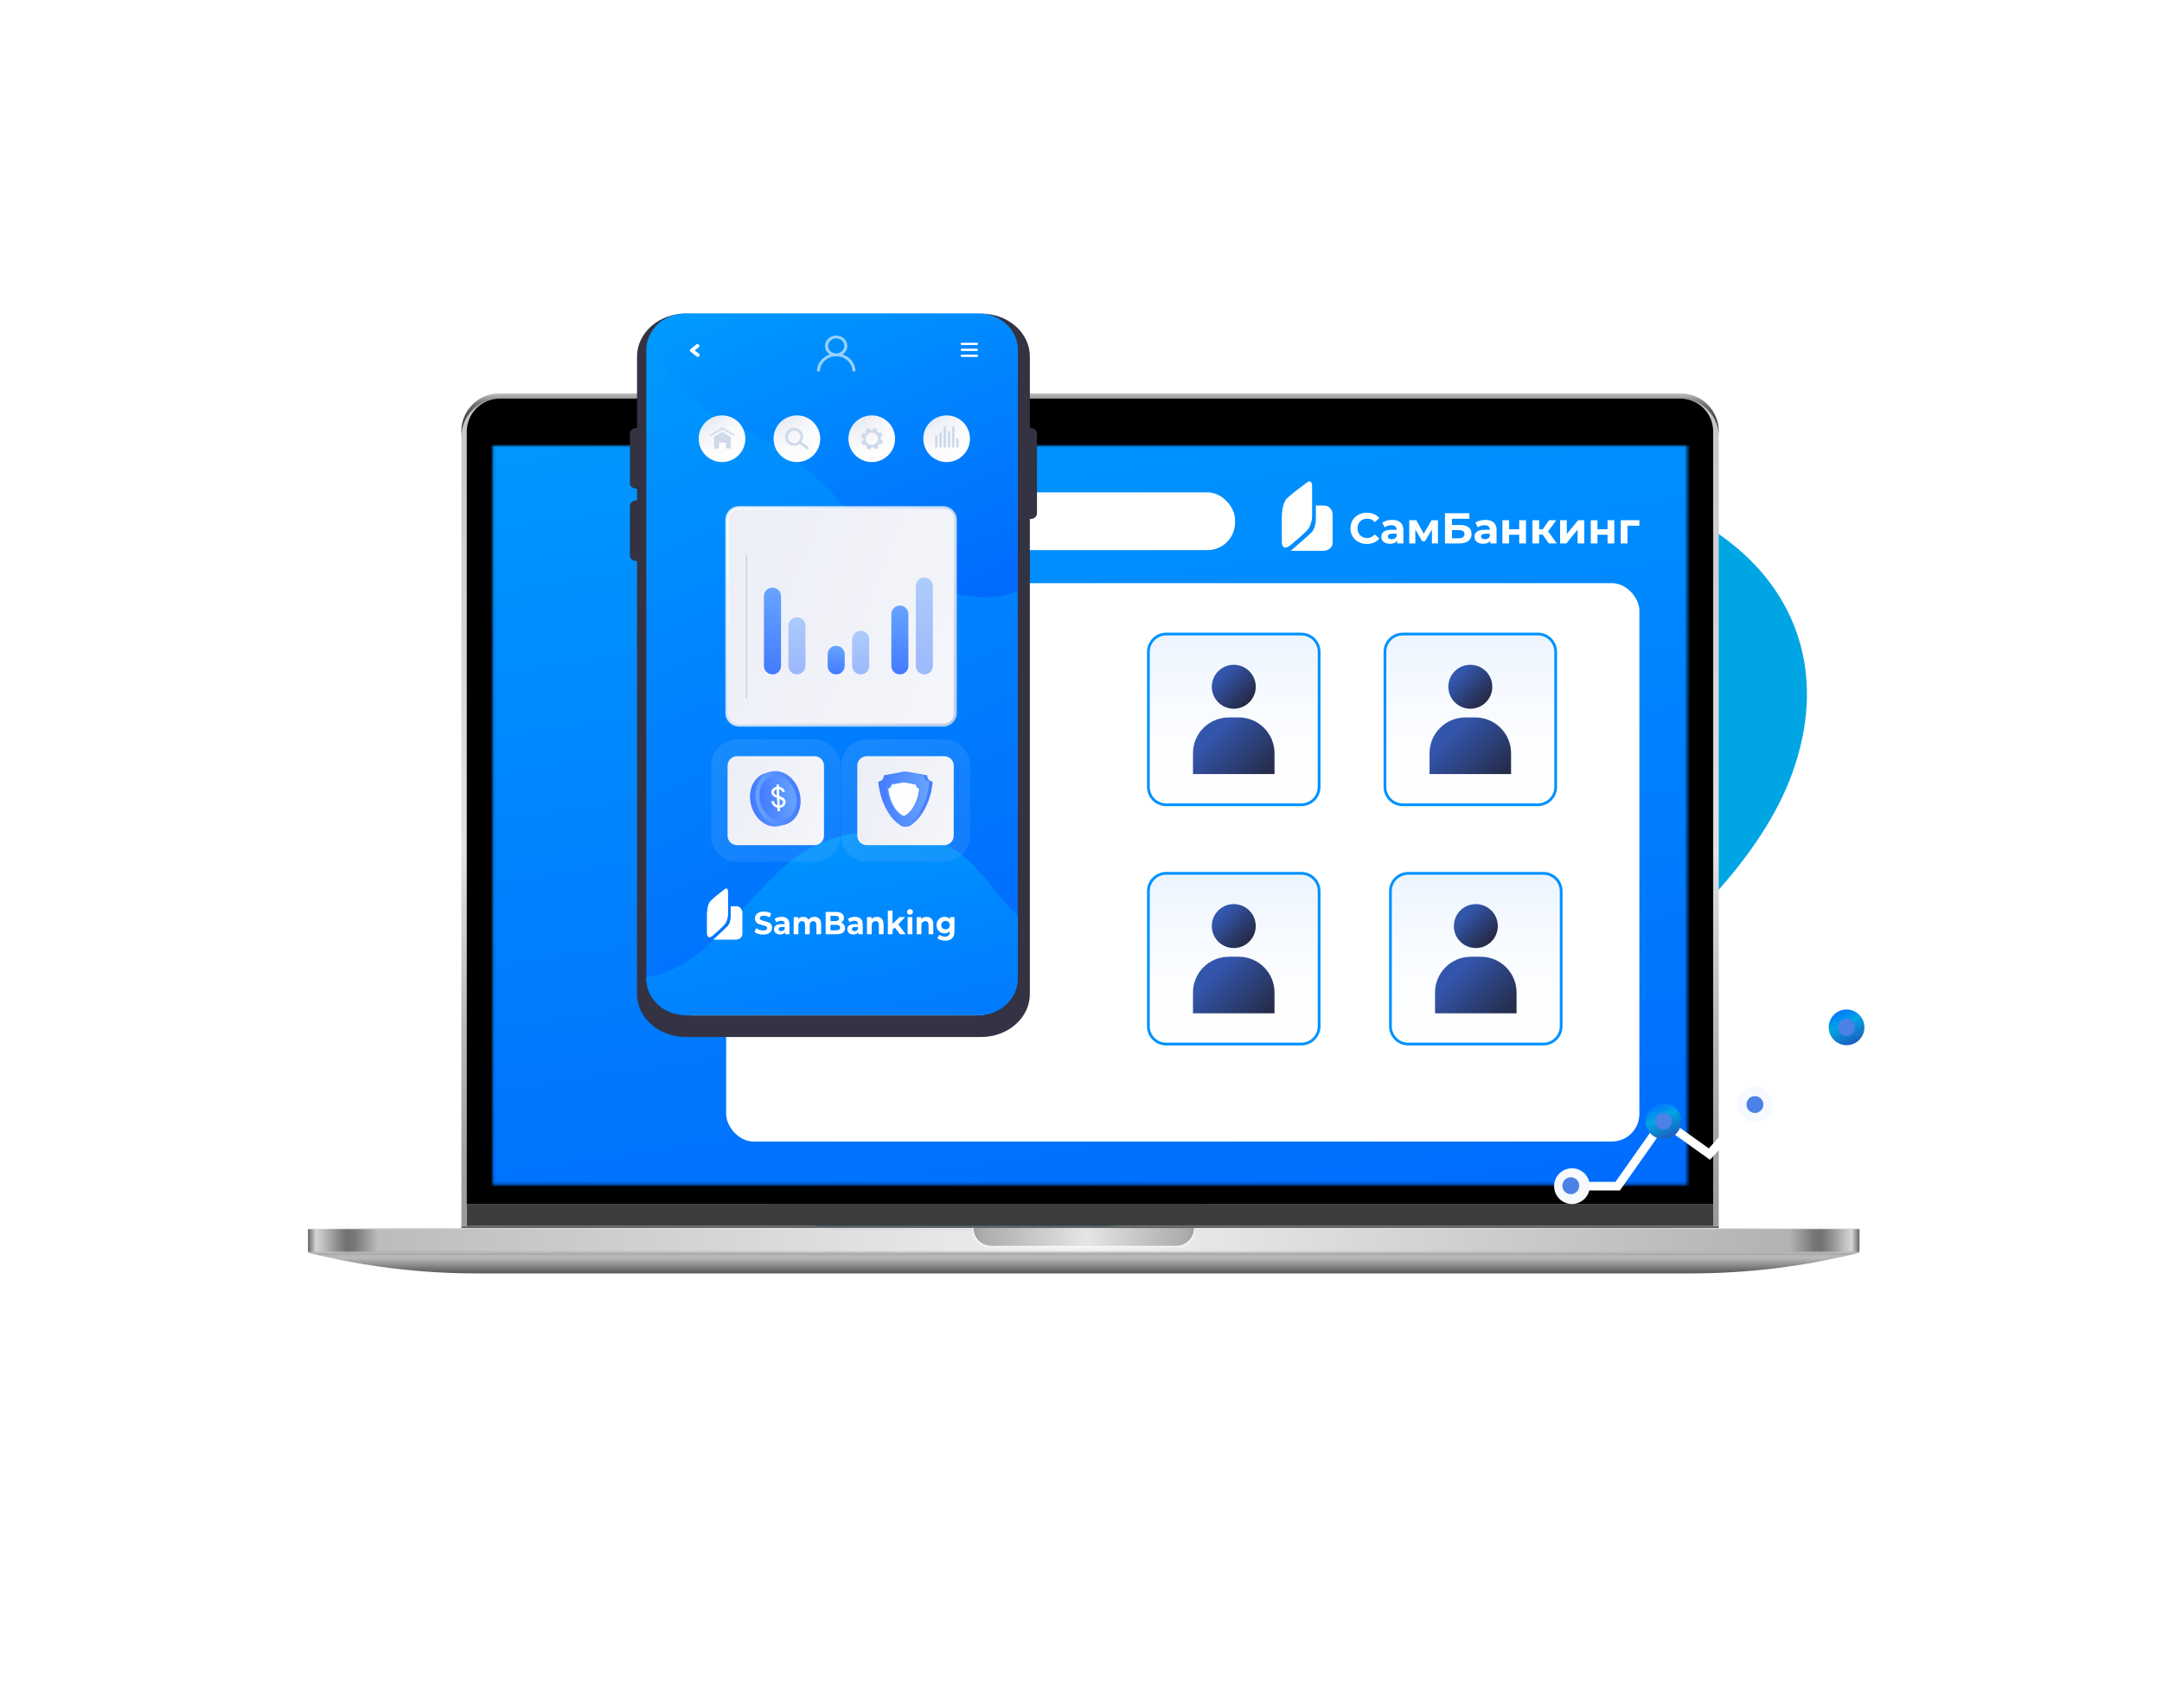 <?xml version="1.0" encoding="UTF-8"?> <svg xmlns="http://www.w3.org/2000/svg" width="786" height="621" viewBox="0 0 786 621" fill="none"><g filter="url(#filter0_f_1187_3498)"><path fill-rule="evenodd" clip-rule="evenodd" d="M240.116 389.453C216.247 357.422 148.555 334.266 191.085 288.853C233.616 243.438 318.418 252.606 387.203 232.394C453.83 212.816 525.02 165.76 577.188 175.4C638.601 186.748 670.326 229.477 651.524 281.238C633.103 331.953 562.126 382.772 488.854 418.586C427.615 448.518 362.9 454.448 309.859 448.236C266.854 443.199 258.187 413.702 240.116 389.453Z" fill="#00A5E3"></path></g><path d="M610.957 144.896H181.676C178.005 144.873 174.475 146.307 171.862 148.884C169.248 151.461 167.765 154.97 167.738 158.64V445.719H169.736V156.668C169.738 156.071 169.785 155.475 169.876 154.886C169.876 154.695 169.94 154.491 169.978 154.301C170.016 154.11 170.055 153.932 170.106 153.741C170.157 153.55 170.207 153.359 170.271 153.181C170.763 151.633 171.569 150.203 172.639 148.981C172.766 148.841 172.893 148.701 173.033 148.574L173.224 148.37C173.836 147.771 174.511 147.238 175.235 146.78L175.973 146.347C176.228 146.207 176.483 146.08 176.75 145.965L177.284 145.749C178.677 145.21 180.157 144.934 181.65 144.934H610.932C612.909 144.933 614.855 145.423 616.596 146.36C616.851 146.5 617.105 146.64 617.347 146.792C617.589 146.945 617.971 147.212 618.276 147.441L618.722 147.798C618.938 147.976 619.142 148.167 619.345 148.37L619.549 148.574L619.931 148.981C621.794 151.09 622.83 153.803 622.846 156.617V445.719H624.857V157.775C624.611 154.264 623.037 150.979 620.455 148.586C617.873 146.194 614.477 144.875 610.957 144.896Z" fill="url(#paint0_linear_1187_3498)"></path><path d="M167.713 156.668C167.756 153.01 169.247 149.519 171.859 146.957C174.471 144.396 177.992 142.973 181.65 143H610.932C614.599 142.977 618.126 144.41 620.737 146.984C623.348 149.559 624.83 153.065 624.857 156.731V157.838C624.611 154.328 623.037 151.042 620.455 148.65C617.873 146.258 614.477 144.939 610.957 144.96H181.676C178.005 144.936 174.475 146.371 171.862 148.948C169.248 151.525 167.765 155.034 167.738 158.704L167.713 156.668Z" fill="url(#paint1_linear_1187_3498)"></path><path d="M622.846 437.676H169.737V445.719H622.846V437.676Z" fill="#3D3D3D"></path><path d="M622.833 156.731V437.676H169.698V156.731C169.718 153.588 170.983 150.581 173.216 148.367C175.449 146.154 178.468 144.915 181.612 144.922H610.894C612.453 144.914 613.999 145.212 615.443 145.801C616.887 146.39 618.201 147.258 619.31 148.355C620.418 149.451 621.3 150.755 621.905 152.193C622.509 153.63 622.825 155.172 622.833 156.731Z" fill="black"></path><path d="M624.857 445.719V446.457H622.846H169.736H167.751V445.719H624.857Z" fill="#666666"></path><path d="M394 446.877H112V455.416H394V446.877Z" fill="url(#paint2_linear_1187_3498)"></path><path d="M676 446.457H112V446.877H676V446.457Z" fill="url(#paint3_linear_1187_3498)"></path><path d="M676 446.877H394V455.416H676V446.877Z" fill="url(#paint4_linear_1187_3498)"></path><path d="M394 446.877H112V454.907H394V446.877Z" fill="url(#paint5_linear_1187_3498)"></path><path d="M676 446.877H394V454.907H676V446.877Z" fill="url(#paint6_linear_1187_3498)"></path><path d="M434.133 446.457C434.135 447.315 433.967 448.164 433.639 448.957C433.312 449.75 432.831 450.47 432.224 451.077C431.617 451.683 430.897 452.164 430.104 452.492C429.311 452.819 428.461 452.987 427.603 452.985H360.397C358.665 452.985 357.004 452.297 355.779 451.073C354.555 449.849 353.867 448.188 353.867 446.457H434.133Z" fill="url(#paint7_linear_1187_3498)"></path><path d="M434.146 446.457C434.142 448.19 433.452 449.85 432.225 451.074C430.998 452.298 429.336 452.985 427.603 452.985H360.397C358.665 452.985 357.004 452.297 355.78 451.073C354.555 449.849 353.867 448.188 353.867 446.457H353.549V446.941C353.549 447.798 353.718 448.647 354.046 449.439C354.374 450.231 354.855 450.951 355.461 451.557C356.068 452.163 356.788 452.644 357.58 452.972C358.372 453.3 359.221 453.469 360.079 453.469H427.922C429.653 453.469 431.314 452.781 432.539 451.557C433.763 450.332 434.451 448.672 434.451 446.941V446.457H434.146Z" fill="url(#paint8_linear_1187_3498)"></path><path d="M112 455.416C132.031 460.422 152.602 462.948 173.25 462.937H614.75C635.398 462.948 655.969 460.422 676 455.416H112Z" fill="url(#paint9_linear_1187_3498)"></path><mask id="mask0_1187_3498" style="mask-type:alpha" maskUnits="userSpaceOnUse" x="179" y="162" width="435" height="269"><path d="M613.465 162.038H179.105V430.728H613.465V162.038Z" fill="url(#paint10_linear_1187_3498)"></path></mask><g mask="url(#mask0_1187_3498)"><path d="M597.466 137.877L199.431 142.622C169.922 142.974 146.086 150.452 146.192 159.324L149.487 435.698C149.592 444.57 173.6 451.477 203.109 451.125L601.145 446.379C630.654 446.027 654.49 438.55 654.384 429.678L651.089 153.304C650.983 144.432 626.976 137.525 597.466 137.877Z" fill="url(#paint11_linear_1187_3498)"></path></g><rect x="264" y="212" width="332" height="203" rx="10" fill="white"></rect><rect x="264" y="179" width="185" height="21" rx="10" fill="white"></rect><path d="M571.49 431.22H588.12L604.74 407.62L621.44 419.57L638.07 401.39L654.7 407.9L671.32 373.49" stroke="white" stroke-width="3.12" stroke-miterlimit="10"></path><path d="M571.49 437.71C575.074 437.71 577.98 434.804 577.98 431.22C577.98 427.636 575.074 424.73 571.49 424.73C567.906 424.73 565 427.636 565 431.22C565 434.804 567.906 437.71 571.49 437.71Z" fill="#F6FAFF"></path><path d="M604.74 414.11C608.324 414.11 611.23 411.204 611.23 407.62C611.23 404.036 608.324 401.13 604.74 401.13C601.156 401.13 598.25 404.036 598.25 407.62C598.25 411.204 601.156 414.11 604.74 414.11Z" fill="url(#paint12_linear_1187_3498)"></path><path d="M604.74 410.69C604.133 410.69 603.539 410.51 603.034 410.172C602.53 409.835 602.136 409.356 601.904 408.795C601.671 408.234 601.611 407.616 601.729 407.021C601.847 406.425 602.14 405.878 602.569 405.449C602.999 405.02 603.546 404.727 604.141 404.609C604.737 404.49 605.354 404.551 605.915 404.783C606.476 405.016 606.955 405.409 607.293 405.914C607.63 406.419 607.81 407.013 607.81 407.62C607.807 408.433 607.483 409.213 606.908 409.788C606.333 410.363 605.553 410.687 604.74 410.69Z" fill="#4C81E5"></path><path d="M638.01 408.05C641.594 408.05 644.5 405.144 644.5 401.56C644.5 397.975 641.594 395.07 638.01 395.07C634.426 395.07 631.52 397.975 631.52 401.56C631.52 405.144 634.426 408.05 638.01 408.05Z" fill="#F6FAFF"></path><path d="M638.01 404.62C637.403 404.62 636.809 404.44 636.304 404.103C635.8 403.765 635.406 403.286 635.174 402.725C634.941 402.164 634.881 401.547 634.999 400.951C635.117 400.356 635.41 399.809 635.839 399.379C636.269 398.95 636.816 398.657 637.411 398.539C638.007 398.421 638.624 398.481 639.185 398.714C639.746 398.946 640.225 399.34 640.563 399.844C640.9 400.349 641.08 400.943 641.08 401.55C641.081 401.954 641.003 402.353 640.849 402.726C640.695 403.099 640.469 403.438 640.184 403.724C639.899 404.009 639.56 404.235 639.186 404.389C638.813 404.543 638.414 404.621 638.01 404.62Z" fill="#4C81E5"></path><path d="M671.32 379.98C674.904 379.98 677.81 377.074 677.81 373.49C677.81 369.906 674.904 367 671.32 367C667.736 367 664.83 369.906 664.83 373.49C664.83 377.074 667.736 379.98 671.32 379.98Z" fill="url(#paint13_linear_1187_3498)"></path><path d="M671.32 376.56C670.713 376.56 670.119 376.38 669.615 376.043C669.11 375.705 668.716 375.226 668.484 374.665C668.251 374.104 668.191 373.487 668.309 372.891C668.428 372.295 668.72 371.748 669.149 371.319C669.579 370.89 670.126 370.597 670.721 370.479C671.317 370.36 671.934 370.421 672.495 370.654C673.056 370.886 673.535 371.279 673.873 371.784C674.21 372.289 674.39 372.883 674.39 373.49C674.388 374.303 674.063 375.083 673.488 375.658C672.913 376.233 672.134 376.557 671.32 376.56Z" fill="#4C81E5"></path><path d="M571.07 434.14C570.463 434.14 569.869 433.96 569.364 433.623C568.859 433.285 568.466 432.806 568.234 432.245C568.001 431.684 567.941 431.067 568.059 430.471C568.177 429.876 568.47 429.329 568.899 428.899C569.328 428.47 569.876 428.177 570.471 428.059C571.067 427.941 571.684 428.001 572.245 428.234C572.806 428.466 573.285 428.86 573.623 429.364C573.96 429.869 574.14 430.463 574.14 431.07C574.14 431.884 573.817 432.665 573.241 433.241C572.665 433.817 571.884 434.14 571.07 434.14Z" fill="#4C81E5"></path><path d="M596 191.131H591.666V197.569H589.233V189.121H596V191.131Z" fill="white"></path><path d="M578.33 189.121H580.764V192.418H584.438V189.121H586.888V197.569H584.438V194.413H580.764V197.569H578.33V189.121Z" fill="white"></path><path d="M567.183 189.121H569.617V194.146L573.73 189.121H575.976V197.569H573.542V192.544L569.444 197.569H567.183V189.121Z" fill="white"></path><path d="M560.83 194.365H559.558V197.569H557.109V189.121H559.558V192.403H560.877L563.169 189.121H565.776L562.824 193.172L565.98 197.569H563.091L560.83 194.365Z" fill="white"></path><path d="M546.206 189.121H548.64V192.418H552.314V189.121H554.764V197.569H552.314V194.413H548.64V197.569H546.206V189.121Z" fill="white"></path><path d="M540.012 188.996C541.32 188.996 542.325 189.31 543.026 189.938C543.728 190.556 544.078 191.493 544.078 192.749V197.569H541.786V196.517C541.325 197.302 540.467 197.695 539.211 197.695C538.562 197.695 537.996 197.585 537.515 197.365C537.044 197.145 536.683 196.842 536.432 196.454C536.18 196.067 536.055 195.627 536.055 195.135C536.055 194.35 536.348 193.733 536.934 193.283C537.531 192.833 538.447 192.607 539.682 192.607H541.629C541.629 192.074 541.467 191.665 541.142 191.383C540.818 191.09 540.331 190.943 539.682 190.943C539.232 190.943 538.787 191.016 538.347 191.163C537.918 191.299 537.552 191.487 537.248 191.728L536.369 190.017C536.829 189.692 537.379 189.441 538.017 189.263C538.666 189.085 539.331 188.996 540.012 188.996ZM539.823 196.046C540.242 196.046 540.613 195.952 540.938 195.764C541.262 195.565 541.493 195.277 541.629 194.9V194.036H539.949C538.944 194.036 538.441 194.366 538.441 195.026C538.441 195.34 538.562 195.591 538.802 195.779C539.054 195.957 539.394 196.046 539.823 196.046Z" fill="white"></path><path d="M525.326 186.578H534.198V188.603H527.854V190.864H530.9C532.23 190.864 533.24 191.142 533.931 191.696C534.632 192.251 534.983 193.052 534.983 194.099C534.983 195.198 534.595 196.051 533.821 196.658C533.046 197.265 531.952 197.569 530.539 197.569H525.326V186.578ZM530.398 195.685C531.047 195.685 531.544 195.559 531.889 195.308C532.235 195.046 532.408 194.669 532.408 194.177C532.408 193.214 531.738 192.733 530.398 192.733H527.854V195.685H530.398Z" fill="white"></path><path d="M520.578 197.569V192.513L518.05 196.752H517.013L514.548 192.497V197.569H512.334V189.121H514.893L517.594 194.004L520.468 189.121H522.76L522.791 197.569H520.578Z" fill="white"></path><path d="M506.139 188.996C507.448 188.996 508.453 189.31 509.154 189.938C509.856 190.556 510.206 191.493 510.206 192.749V197.569H507.914V196.517C507.453 197.302 506.595 197.695 505.339 197.695C504.69 197.695 504.124 197.585 503.643 197.365C503.172 197.145 502.811 196.842 502.559 196.454C502.308 196.067 502.183 195.627 502.183 195.135C502.183 194.35 502.476 193.733 503.062 193.283C503.659 192.833 504.575 192.607 505.81 192.607H507.757C507.757 192.074 507.594 191.665 507.27 191.383C506.945 191.09 506.459 190.943 505.81 190.943C505.36 190.943 504.915 191.016 504.475 191.163C504.046 191.299 503.68 191.487 503.376 191.728L502.497 190.017C502.957 189.692 503.507 189.441 504.145 189.263C504.794 189.085 505.459 188.996 506.139 188.996ZM505.951 196.046C506.37 196.046 506.741 195.952 507.066 195.764C507.39 195.565 507.621 195.277 507.757 194.9V194.036H506.077C505.072 194.036 504.569 194.366 504.569 195.026C504.569 195.34 504.69 195.591 504.93 195.779C505.182 195.957 505.522 196.046 505.951 196.046Z" fill="white"></path><path d="M496.912 197.757C495.792 197.757 494.776 197.516 493.866 197.035C492.966 196.543 492.254 195.868 491.73 195.009C491.217 194.141 490.961 193.162 490.961 192.073C490.961 190.985 491.217 190.011 491.73 189.153C492.254 188.284 492.966 187.609 493.866 187.127C494.776 186.635 495.797 186.389 496.928 186.389C497.88 186.389 498.739 186.557 499.503 186.892C500.277 187.227 500.926 187.708 501.45 188.336L499.817 189.844C499.073 188.985 498.152 188.556 497.053 188.556C496.373 188.556 495.766 188.708 495.232 189.011C494.698 189.304 494.279 189.718 493.976 190.252C493.683 190.786 493.536 191.393 493.536 192.073C493.536 192.754 493.683 193.361 493.976 193.895C494.279 194.428 494.698 194.847 495.232 195.151C495.766 195.444 496.373 195.59 497.053 195.59C498.152 195.59 499.073 195.156 499.817 194.287L501.45 195.794C500.926 196.433 500.277 196.92 499.503 197.255C498.728 197.59 497.864 197.757 496.912 197.757Z" fill="white"></path><path d="M467.784 181.263C466.357 182.691 466.035 186.266 466 187.875V196.796C466 199.903 467.924 199.175 468.939 198.37C470.338 197.216 473.514 194.529 475.026 193.018C476.537 191.507 476.985 188.96 477.02 187.875V176.96C477.02 174.358 475.69 174.896 475.026 175.491C473.207 176.821 469.211 179.836 467.784 181.263Z" fill="white"></path><path d="M480.903 200.259H469.253C471.282 198.51 475.634 194.718 476.81 193.543C477.985 192.367 478.349 190.044 478.384 189.03V183.782H481.427C483.359 183.782 484.471 185.566 484.471 187.036V197.321C484.471 199.672 482.092 200.259 480.903 200.259Z" fill="white"></path><path d="M509.98 230.5H559.09C562.669 230.5 565.57 233.401 565.57 236.98V286.09C565.57 289.669 562.669 292.57 559.09 292.57H509.98C506.401 292.57 503.5 289.669 503.5 286.09V236.98C503.5 233.401 506.401 230.5 509.98 230.5Z" fill="url(#paint14_linear_1187_3498)" stroke="#0091FE"></path><path d="M542.316 251.512C543.333 247.218 540.677 242.912 536.383 241.895C532.089 240.877 527.784 243.533 526.766 247.827C525.749 252.121 528.405 256.427 532.699 257.444C536.993 258.462 541.298 255.806 542.316 251.512Z" fill="url(#paint15_linear_1187_3498)"></path><path d="M532.72 260.82H536.35C539.798 260.82 543.104 262.189 545.542 264.627C547.98 267.065 549.35 270.372 549.35 273.82V281.4H519.71V273.83C519.71 270.382 521.08 267.075 523.518 264.637C525.956 262.199 529.262 260.83 532.71 260.83L532.72 260.82Z" fill="url(#paint16_linear_1187_3498)"></path><path d="M511.98 317.5H561.09C564.669 317.5 567.57 320.401 567.57 323.98V373.09C567.57 376.669 564.669 379.57 561.09 379.57H511.98C508.401 379.57 505.5 376.669 505.5 373.09V323.98C505.5 320.401 508.401 317.5 511.98 317.5Z" fill="url(#paint17_linear_1187_3498)" stroke="#0091FE"></path><path d="M544.316 338.512C545.333 334.218 542.677 329.912 538.383 328.895C534.089 327.877 529.784 330.533 528.766 334.827C527.749 339.121 530.405 343.427 534.699 344.444C538.993 345.462 543.298 342.806 544.316 338.512Z" fill="url(#paint18_linear_1187_3498)"></path><path d="M534.72 347.82H538.35C541.798 347.82 545.104 349.189 547.542 351.627C549.98 354.065 551.35 357.372 551.35 360.82V368.4H521.71V360.83C521.71 357.382 523.08 354.075 525.518 351.637C527.956 349.199 531.262 347.83 534.71 347.83L534.72 347.82Z" fill="url(#paint19_linear_1187_3498)"></path><path d="M423.98 317.5H473.09C476.669 317.5 479.57 320.401 479.57 323.98V373.09C479.57 376.669 476.669 379.57 473.09 379.57H423.98C420.401 379.57 417.5 376.669 417.5 373.09V323.98C417.5 320.401 420.401 317.5 423.98 317.5Z" fill="url(#paint20_linear_1187_3498)" stroke="#0091FE"></path><path d="M456.316 338.512C457.333 334.218 454.677 329.912 450.383 328.895C446.089 327.877 441.784 330.533 440.766 334.827C439.749 339.121 442.405 343.427 446.699 344.444C450.993 345.462 455.298 342.806 456.316 338.512Z" fill="url(#paint21_linear_1187_3498)"></path><path d="M446.72 347.82H450.35C453.798 347.82 457.104 349.189 459.542 351.627C461.98 354.065 463.35 357.372 463.35 360.82V368.4H433.71V360.83C433.71 357.382 435.08 354.075 437.518 351.637C439.956 349.199 443.262 347.83 446.71 347.83L446.72 347.82Z" fill="url(#paint22_linear_1187_3498)"></path><path d="M423.98 230.5H473.09C476.669 230.5 479.57 233.401 479.57 236.98V286.09C479.57 289.669 476.669 292.57 473.09 292.57H423.98C420.401 292.57 417.5 289.669 417.5 286.09V236.98C417.5 233.401 420.401 230.5 423.98 230.5Z" fill="url(#paint23_linear_1187_3498)" stroke="#0091FE"></path><path d="M456.316 251.512C457.333 247.218 454.677 242.912 450.383 241.895C446.089 240.877 441.784 243.533 440.766 247.827C439.749 252.121 442.405 256.427 446.699 257.444C450.993 258.462 455.298 255.806 456.316 251.512Z" fill="url(#paint24_linear_1187_3498)"></path><path d="M446.72 260.82H450.35C453.798 260.82 457.104 262.189 459.542 264.627C461.98 267.065 463.35 270.372 463.35 273.82V281.4H433.71V273.83C433.71 270.382 435.08 267.075 437.518 264.637C439.956 262.199 443.262 260.83 446.71 260.83L446.72 260.82Z" fill="url(#paint25_linear_1187_3498)"></path><g filter="url(#filter1_d_1187_3498)"><path d="M374.687 151.588H374.409V125.601C374.409 123.552 373.95 121.523 373.06 119.631C372.17 117.738 370.865 116.018 369.219 114.569C367.574 113.12 365.621 111.971 363.472 111.187C361.322 110.403 359.018 110 356.692 110H249.308C244.61 110 240.104 111.644 236.782 114.57C233.46 117.496 231.594 121.464 231.594 125.601V151.588H231.316C231.012 151.587 230.711 151.639 230.43 151.742C230.149 151.844 229.893 151.994 229.678 152.183C229.463 152.372 229.292 152.597 229.176 152.844C229.06 153.092 229 153.357 229 153.625V171.6C229 171.867 229.06 172.132 229.176 172.38C229.292 172.627 229.462 172.851 229.677 173.041C229.892 173.23 230.147 173.38 230.428 173.482C230.708 173.585 231.009 173.637 231.313 173.637H231.591V177.924H231.313C231.009 177.924 230.708 177.977 230.428 178.079C230.147 178.181 229.892 178.331 229.677 178.521C229.462 178.71 229.292 178.934 229.176 179.182C229.06 179.429 229 179.694 229 179.961V197.937C229 198.204 229.06 198.469 229.176 198.716C229.292 198.964 229.462 199.188 229.677 199.377C229.892 199.567 230.147 199.717 230.428 199.819C230.708 199.921 231.009 199.974 231.313 199.974H231.591V357.399C231.591 359.448 232.05 361.477 232.94 363.369C233.83 365.262 235.135 366.982 236.781 368.431C238.426 369.88 240.379 371.029 242.528 371.813C244.678 372.597 246.982 373 249.308 373H356.692C361.39 373 365.896 371.356 369.218 368.431C372.541 365.505 374.407 361.537 374.407 357.399V184.662H374.685C374.989 184.662 375.29 184.609 375.571 184.507C375.852 184.405 376.107 184.255 376.322 184.066C376.537 183.877 376.708 183.652 376.824 183.405C376.94 183.157 377 182.892 377 182.625V153.625C377 153.357 376.94 153.092 376.824 152.845C376.708 152.598 376.538 152.373 376.323 152.184C376.108 151.995 375.853 151.845 375.572 151.742C375.292 151.64 374.991 151.587 374.687 151.588Z" fill="#333343"></path></g><path d="M354.862 113.858H251.137C243.191 113.858 236.749 119.531 236.749 126.529V356.47C236.749 363.468 243.191 369.141 251.137 369.141H354.862C362.809 369.141 369.251 363.468 369.251 356.47V126.529C369.251 119.531 362.809 113.858 354.862 113.858Z" fill="white"></path><g clip-path="url(#clip0_1187_3498)"><g opacity="0.22"><path d="M355.714 114H249.286C241.396 114 235 119.945 235 127.278V355.722C235 363.055 241.396 369 249.286 369H355.714C363.604 369 370 363.055 370 355.722V127.278C370 119.945 363.604 114 355.714 114Z" fill="white"></path></g><path d="M355.714 114H249.286C241.396 114 235 119.945 235 127.278V355.722C235 363.055 241.396 369 249.286 369H355.714C363.604 369 370 363.055 370 355.722V127.278C370 119.945 363.604 114 355.714 114Z" fill="url(#paint26_linear_1187_3498)"></path><path d="M370 127.279C370 123.757 368.495 120.379 365.816 117.889C363.136 115.399 359.503 114 355.714 114H249.279C247.215 113.996 245.175 114.41 243.3 115.213C241.425 116.015 239.76 117.187 238.422 118.647C237.079 128.606 241.357 142.728 269.137 155.502C317.233 177.631 313.904 213.927 355.806 217.028C360.665 217.482 365.565 216.728 370.007 214.843L370 127.279Z" fill="url(#paint27_linear_1187_3498)"></path><path d="M355.135 125.42H349.677C349.56 125.42 349.447 125.376 349.364 125.299C349.281 125.222 349.235 125.117 349.235 125.008C349.235 124.954 349.246 124.901 349.268 124.852C349.291 124.802 349.324 124.757 349.365 124.719C349.406 124.682 349.455 124.652 349.509 124.632C349.562 124.612 349.62 124.602 349.677 124.603H355.135C355.192 124.603 355.249 124.614 355.302 124.634C355.355 124.654 355.403 124.684 355.443 124.722C355.484 124.759 355.516 124.804 355.537 124.853C355.559 124.902 355.571 124.955 355.571 125.008C355.572 125.062 355.561 125.115 355.54 125.165C355.518 125.215 355.486 125.26 355.446 125.299C355.405 125.337 355.357 125.367 355.303 125.388C355.25 125.409 355.193 125.42 355.135 125.42Z" fill="white"></path><path d="M355.135 127.584H349.677C349.62 127.585 349.562 127.575 349.509 127.555C349.455 127.535 349.406 127.505 349.365 127.467C349.324 127.43 349.291 127.385 349.268 127.335C349.246 127.286 349.235 127.232 349.235 127.179C349.235 127.125 349.246 127.071 349.268 127.021C349.291 126.971 349.323 126.926 349.364 126.888C349.405 126.849 349.454 126.819 349.508 126.798C349.562 126.778 349.619 126.767 349.677 126.767H355.135C355.193 126.767 355.25 126.778 355.303 126.799C355.357 126.819 355.405 126.85 355.446 126.888C355.486 126.926 355.518 126.972 355.54 127.022C355.561 127.072 355.572 127.125 355.571 127.179C355.571 127.232 355.559 127.285 355.537 127.334C355.516 127.383 355.484 127.427 355.443 127.465C355.403 127.503 355.355 127.533 355.302 127.553C355.249 127.573 355.192 127.584 355.135 127.584Z" fill="white"></path><path d="M355.135 129.755H349.677C349.56 129.755 349.447 129.712 349.364 129.635C349.281 129.557 349.235 129.453 349.235 129.344C349.235 129.29 349.246 129.237 349.268 129.187C349.291 129.137 349.324 129.092 349.365 129.055C349.406 129.017 349.455 128.987 349.509 128.967C349.562 128.947 349.62 128.938 349.677 128.939H355.135C355.192 128.939 355.249 128.949 355.302 128.969C355.355 128.99 355.403 129.02 355.443 129.057C355.484 129.095 355.516 129.139 355.537 129.189C355.559 129.238 355.571 129.29 355.571 129.344C355.572 129.397 355.561 129.451 355.54 129.501C355.518 129.55 355.486 129.596 355.446 129.634C355.405 129.673 355.357 129.703 355.303 129.724C355.25 129.744 355.193 129.755 355.135 129.755Z" fill="white"></path><path d="M253.687 129.728C253.525 129.726 253.369 129.672 253.244 129.576L251.065 127.863C250.99 127.801 250.929 127.726 250.887 127.641C250.846 127.556 250.823 127.465 250.822 127.371C250.822 127.279 250.843 127.188 250.885 127.104C250.927 127.02 250.989 126.946 251.065 126.887L253.244 125.167C253.387 125.103 253.548 125.085 253.703 125.116C253.858 125.146 253.998 125.224 254.1 125.337C254.203 125.449 254.262 125.59 254.268 125.737C254.275 125.885 254.229 126.03 254.137 126.15L252.572 127.378L254.137 128.606C254.232 128.696 254.298 128.81 254.327 128.933C254.356 129.057 254.346 129.185 254.299 129.304C254.251 129.423 254.169 129.526 254.06 129.602C253.952 129.679 253.822 129.725 253.687 129.735V129.728Z" fill="white"></path><path d="M370 355.721V332.73C359.099 323.621 352.706 304.686 329.134 302.694C291.567 299.514 284.131 316.636 260.558 340.538C250.044 351.194 241.379 354.586 235 355.104V355.768C235 359.29 236.505 362.667 239.184 365.157C241.864 367.647 245.497 369.046 249.286 369.046H355.721C357.6 369.046 359.461 368.7 361.197 368.029C362.933 367.359 364.509 366.376 365.836 365.138C367.162 363.901 368.213 362.432 368.928 360.816C369.642 359.2 370.007 357.469 370 355.721Z" fill="url(#paint28_linear_1187_3498)"></path><g opacity="0.6" clip-path="url(#clip1_1187_3498)"><path d="M308.95 130.404C308.187 129.696 307.28 129.172 306.29 128.855C307.35 128.176 308.047 127.041 308.047 125.758C308.047 123.686 306.231 122 304 122C301.769 122 299.953 123.686 299.953 125.758C299.953 127.041 300.65 128.176 301.71 128.855C300.72 129.172 299.813 129.696 299.05 130.404C297.728 131.632 297 133.264 297 135H298.094C298.094 131.976 300.743 129.516 304 129.516C307.257 129.516 309.906 131.976 309.906 135H311C311 133.264 310.272 131.632 308.95 130.404ZM304 128.5C302.372 128.5 301.047 127.27 301.047 125.758C301.047 124.246 302.372 123.016 304 123.016C305.628 123.016 306.953 124.246 306.953 125.758C306.953 127.27 305.628 128.5 304 128.5Z" fill="white"></path></g></g><path d="M347 333.407V338.59C347 339.732 346.719 340.581 346.156 341.136C345.593 341.691 344.771 341.969 343.689 341.969C343.119 341.969 342.578 341.896 342.066 341.749C341.555 341.603 341.131 341.391 340.795 341.113L341.474 339.817C341.723 340.033 342.037 340.203 342.417 340.326C342.797 340.457 343.177 340.523 343.557 340.523C344.149 340.523 344.584 340.38 344.862 340.095C345.147 339.817 345.29 339.393 345.29 338.822V338.556C344.844 339.073 344.222 339.331 343.426 339.331C342.885 339.331 342.388 339.208 341.935 338.961C341.489 338.706 341.134 338.351 340.871 337.896C340.608 337.441 340.477 336.916 340.477 336.322C340.477 335.728 340.608 335.204 340.871 334.749C341.134 334.294 341.489 333.943 341.935 333.696C342.388 333.441 342.885 333.314 343.426 333.314C344.281 333.314 344.931 333.611 345.377 334.205V333.407H347ZM343.766 337.85C344.219 337.85 344.588 337.711 344.873 337.433C345.165 337.148 345.312 336.778 345.312 336.322C345.312 335.867 345.165 335.501 344.873 335.223C344.588 334.938 344.219 334.795 343.766 334.795C343.312 334.795 342.94 334.938 342.647 335.223C342.355 335.501 342.209 335.867 342.209 336.322C342.209 336.778 342.355 337.148 342.647 337.433C342.94 337.711 343.312 337.85 343.766 337.85Z" fill="white"></path><path d="M336.856 333.314C337.587 333.314 338.175 333.545 338.621 334.008C339.074 334.471 339.301 335.158 339.301 336.068V339.632H337.59V336.346C337.59 335.852 337.488 335.485 337.283 335.246C337.079 334.999 336.783 334.876 336.395 334.876C335.964 334.876 335.62 335.019 335.365 335.304C335.109 335.582 334.981 335.998 334.981 336.554V339.632H333.271V333.407H334.904V334.136C335.131 333.873 335.412 333.673 335.748 333.534C336.085 333.387 336.454 333.314 336.856 333.314Z" fill="white"></path><path d="M329.973 333.407H331.683V339.632H329.973V333.407ZM330.828 332.539C330.514 332.539 330.258 332.442 330.061 332.249C329.863 332.057 329.765 331.817 329.765 331.532C329.765 331.247 329.863 331.008 330.061 330.815C330.258 330.622 330.514 330.525 330.828 330.525C331.142 330.525 331.398 330.618 331.596 330.803C331.793 330.988 331.892 331.22 331.892 331.497C331.892 331.798 331.793 332.049 331.596 332.249C331.398 332.442 331.142 332.539 330.828 332.539Z" fill="white"></path><path d="M325.311 337.19L324.488 338.046V339.632H322.778V331.046H324.488V335.906L326.988 333.406H329.027L326.571 336.045L329.247 339.632H327.174L325.311 337.19Z" fill="white"></path><path d="M318.783 333.314C319.514 333.314 320.102 333.545 320.548 334.008C321.001 334.471 321.228 335.158 321.228 336.068V339.632H319.517V336.346C319.517 335.852 319.415 335.485 319.21 335.246C319.006 334.999 318.71 334.876 318.322 334.876C317.891 334.876 317.548 335.019 317.292 335.304C317.036 335.582 316.908 335.998 316.908 336.554V339.632H315.198V333.407H316.831V334.136C317.058 333.873 317.339 333.673 317.676 333.534C318.012 333.387 318.381 333.314 318.783 333.314Z" fill="white"></path><path d="M310.81 333.314C311.724 333.314 312.426 333.545 312.915 334.008C313.405 334.463 313.65 335.154 313.65 336.079V339.632H312.049V338.857C311.727 339.435 311.128 339.724 310.251 339.724C309.798 339.724 309.403 339.643 309.067 339.481C308.738 339.319 308.486 339.096 308.31 338.81C308.135 338.525 308.047 338.201 308.047 337.838C308.047 337.26 308.252 336.805 308.661 336.473C309.078 336.141 309.717 335.975 310.58 335.975H311.939C311.939 335.582 311.826 335.281 311.6 335.073C311.373 334.857 311.033 334.749 310.58 334.749C310.266 334.749 309.955 334.803 309.648 334.911C309.348 335.011 309.093 335.15 308.881 335.327L308.267 334.066C308.588 333.827 308.972 333.642 309.418 333.511C309.871 333.38 310.335 333.314 310.81 333.314ZM310.679 338.509C310.971 338.509 311.23 338.44 311.457 338.301C311.684 338.155 311.844 337.942 311.939 337.665V337.028H310.766C310.065 337.028 309.714 337.271 309.714 337.757C309.714 337.989 309.798 338.174 309.966 338.313C310.141 338.444 310.379 338.509 310.679 338.509Z" fill="white"></path><path d="M305.804 335.42C306.242 335.567 306.586 335.814 306.834 336.161C307.083 336.5 307.207 336.921 307.207 337.422C307.207 338.132 306.944 338.679 306.417 339.065C305.899 339.443 305.138 339.632 304.137 339.632H300.168V331.532H303.918C304.853 331.532 305.57 331.721 306.067 332.099C306.571 332.477 306.823 332.99 306.823 333.638C306.823 334.032 306.732 334.383 306.549 334.691C306.374 335 306.125 335.243 305.804 335.42ZM301.933 332.944V334.853H303.699C304.137 334.853 304.47 334.772 304.696 334.61C304.923 334.448 305.036 334.209 305.036 333.893C305.036 333.576 304.923 333.341 304.696 333.187C304.47 333.025 304.137 332.944 303.699 332.944H301.933ZM304.005 338.22C304.473 338.22 304.824 338.139 305.058 337.977C305.299 337.815 305.42 337.565 305.42 337.225C305.42 336.554 304.948 336.219 304.005 336.219H301.933V338.22H304.005Z" fill="white"></path><path d="M296.103 333.314C296.841 333.314 297.426 333.545 297.857 334.008C298.296 334.463 298.515 335.15 298.515 336.068V339.632H296.804V336.346C296.804 335.852 296.706 335.485 296.508 335.246C296.318 334.999 296.044 334.876 295.686 334.876C295.284 334.876 294.966 335.015 294.732 335.293C294.498 335.563 294.381 335.968 294.381 336.508V339.632H292.671V336.346C292.671 335.366 292.298 334.876 291.553 334.876C291.158 334.876 290.844 335.015 290.61 335.293C290.376 335.563 290.259 335.968 290.259 336.508V339.632H288.549V333.407H290.182V334.124C290.402 333.862 290.668 333.661 290.983 333.522C291.304 333.383 291.655 333.314 292.035 333.314C292.452 333.314 292.828 333.403 293.165 333.58C293.501 333.75 293.771 334.001 293.976 334.332C294.217 334.008 294.52 333.758 294.886 333.58C295.259 333.403 295.664 333.314 296.103 333.314Z" fill="white"></path><path d="M284.161 333.314C285.075 333.314 285.777 333.545 286.266 334.008C286.756 334.463 287.001 335.154 287.001 336.079V339.632H285.4V338.857C285.079 339.435 284.479 339.724 283.602 339.724C283.149 339.724 282.754 339.643 282.418 339.481C282.089 339.319 281.837 339.096 281.662 338.81C281.486 338.525 281.398 338.201 281.398 337.838C281.398 337.26 281.603 336.805 282.012 336.473C282.429 336.141 283.069 335.975 283.931 335.975H285.291C285.291 335.582 285.177 335.281 284.951 335.073C284.724 334.857 284.384 334.749 283.931 334.749C283.617 334.749 283.306 334.803 282.999 334.911C282.699 335.011 282.444 335.15 282.232 335.327L281.618 334.066C281.939 333.827 282.323 333.642 282.769 333.511C283.222 333.38 283.686 333.314 284.161 333.314ZM284.03 338.509C284.322 338.509 284.582 338.44 284.808 338.301C285.035 338.155 285.196 337.942 285.291 337.665V337.028H284.117C283.416 337.028 283.065 337.271 283.065 337.757C283.065 337.989 283.149 338.174 283.317 338.313C283.492 338.444 283.73 338.509 284.03 338.509Z" fill="white"></path><path d="M277.433 339.771C276.826 339.771 276.238 339.686 275.668 339.516C275.105 339.339 274.652 339.111 274.308 338.834L274.911 337.422C275.24 337.677 275.631 337.881 276.084 338.035C276.538 338.19 276.991 338.267 277.444 338.267C277.948 338.267 278.321 338.19 278.562 338.035C278.803 337.873 278.924 337.661 278.924 337.399C278.924 337.206 278.851 337.048 278.705 336.925C278.566 336.793 278.383 336.689 278.157 336.612C277.937 336.535 277.638 336.45 277.258 336.358C276.673 336.211 276.194 336.064 275.821 335.918C275.449 335.771 275.127 335.536 274.857 335.212C274.593 334.888 274.462 334.456 274.462 333.916C274.462 333.445 274.582 333.021 274.824 332.643C275.065 332.258 275.427 331.953 275.909 331.729C276.399 331.505 276.994 331.394 277.696 331.394C278.186 331.394 278.665 331.455 279.132 331.579C279.6 331.702 280.009 331.88 280.36 332.111L279.812 333.534C279.103 333.11 278.394 332.898 277.685 332.898C277.188 332.898 276.819 332.983 276.578 333.152C276.344 333.322 276.227 333.546 276.227 333.823C276.227 334.101 276.362 334.309 276.633 334.448C276.91 334.579 277.331 334.711 277.893 334.842C278.478 334.988 278.957 335.135 279.33 335.281C279.702 335.428 280.02 335.659 280.284 335.976C280.554 336.292 280.689 336.72 280.689 337.26C280.689 337.723 280.565 338.147 280.316 338.533C280.075 338.911 279.71 339.212 279.22 339.435C278.73 339.659 278.135 339.771 277.433 339.771Z" fill="white"></path><path d="M258.246 327.616C257.249 328.668 257.024 331.302 257 332.488V339.062C257 341.352 258.343 340.815 259.052 340.222C260.029 339.372 262.247 337.392 263.302 336.278C264.357 335.164 264.67 333.287 264.695 332.488V324.445C264.695 322.527 263.766 322.924 263.302 323.362C262.032 324.342 259.242 326.564 258.246 327.616Z" fill="white"></path><path d="M267.406 341.614H259.272C260.689 340.325 263.727 337.531 264.548 336.664C265.369 335.798 265.623 334.086 265.647 333.339V329.472H267.772C269.121 329.472 269.898 330.786 269.898 331.869V339.449C269.898 341.181 268.236 341.614 267.406 341.614Z" fill="white"></path><path opacity="0.82" d="M342.87 184H268.7C265.939 184 263.7 186.239 263.7 189V259.17C263.7 261.931 265.939 264.17 268.7 264.17H342.87C345.631 264.17 347.87 261.931 347.87 259.17V189C347.87 186.239 345.631 184 342.87 184Z" fill="url(#paint29_linear_1187_3498)"></path><path opacity="0.91" d="M342.82 184.61H268.74C266.282 184.61 264.29 186.602 264.29 189.06V259.11C264.29 261.568 266.282 263.56 268.74 263.56H342.82C345.278 263.56 347.27 261.568 347.27 259.11V189.06C347.27 186.602 345.278 184.61 342.82 184.61Z" fill="url(#paint30_linear_1187_3498)"></path><path d="M342.78 185.22H268.78C266.626 185.22 264.88 186.966 264.88 189.12V259.06C264.88 261.214 266.626 262.96 268.78 262.96H342.78C344.934 262.96 346.68 261.214 346.68 259.06V189.12C346.68 186.966 344.934 185.22 342.78 185.22Z" fill="url(#paint31_linear_1187_3498)"></path><path d="M343.23 185.22H268.33C266.425 185.22 264.88 186.765 264.88 188.67V259.51C264.88 261.416 266.425 262.96 268.33 262.96H343.23C345.135 262.96 346.68 261.416 346.68 259.51V188.67C346.68 186.765 345.135 185.22 343.23 185.22Z" fill="url(#paint32_linear_1187_3498)"></path><path opacity="0.09" d="M296.06 268.84H268.02C262.812 268.84 258.59 273.062 258.59 278.27V303.89C258.59 309.098 262.812 313.32 268.02 313.32H296.06C301.268 313.32 305.49 309.098 305.49 303.89V278.27C305.49 273.062 301.268 268.84 296.06 268.84Z" fill="url(#paint33_linear_1187_3498)"></path><path d="M296.12 274.91H267.96C266.055 274.91 264.51 276.455 264.51 278.36V303.81C264.51 305.716 266.055 307.26 267.96 307.26H296.12C298.025 307.26 299.57 305.716 299.57 303.81V278.36C299.57 276.455 298.025 274.91 296.12 274.91Z" fill="url(#paint34_linear_1187_3498)"></path><path opacity="0.09" d="M343.22 268.84H315.18C309.972 268.84 305.75 273.062 305.75 278.27V303.89C305.75 309.098 309.972 313.32 315.18 313.32H343.22C348.428 313.32 352.65 309.098 352.65 303.89V278.27C352.65 273.062 348.428 268.84 343.22 268.84Z" fill="url(#paint35_linear_1187_3498)"></path><path d="M343.28 274.91H315.12C313.215 274.91 311.67 276.455 311.67 278.36V303.81C311.67 305.716 313.215 307.26 315.12 307.26H343.28C345.185 307.26 346.73 305.716 346.73 303.81V278.36C346.73 276.455 345.185 274.91 343.28 274.91Z" fill="url(#paint36_linear_1187_3498)"></path><path d="M271.53 201.77H271.21V253.97H271.53V201.77Z" fill="#BAC4DD"></path><path d="M280.84 245.17C280.015 245.17 279.224 244.842 278.641 244.259C278.058 243.676 277.73 242.885 277.73 242.06V216.73C277.73 215.905 278.058 215.114 278.641 214.531C279.224 213.948 280.015 213.62 280.84 213.62C281.665 213.62 282.456 213.948 283.039 214.531C283.622 215.114 283.95 215.905 283.95 216.73V242.06C283.95 242.885 283.622 243.676 283.039 244.259C282.456 244.842 281.665 245.17 280.84 245.17Z" fill="url(#paint37_linear_1187_3498)"></path><path opacity="0.49" d="M289.73 245.17C288.905 245.17 288.114 244.842 287.531 244.259C286.948 243.676 286.62 242.885 286.62 242.06V227.48C286.633 226.664 286.967 225.886 287.549 225.313C288.13 224.741 288.914 224.42 289.73 224.42C290.138 224.42 290.542 224.5 290.919 224.657C291.296 224.813 291.638 225.043 291.926 225.331C292.214 225.62 292.442 225.963 292.597 226.341C292.752 226.718 292.831 227.122 292.83 227.53V242.06C292.831 242.468 292.752 242.872 292.597 243.249C292.442 243.627 292.214 243.97 291.926 244.258C291.638 244.547 291.296 244.777 290.919 244.933C290.542 245.089 290.138 245.17 289.73 245.17Z" fill="url(#paint38_linear_1187_3498)"></path><path d="M303.99 245.17C303.582 245.17 303.178 245.09 302.801 244.933C302.425 244.777 302.082 244.547 301.794 244.259C301.506 243.97 301.278 243.627 301.123 243.249C300.968 242.872 300.889 242.468 300.89 242.06V237.88C300.889 237.472 300.968 237.068 301.123 236.691C301.278 236.313 301.506 235.97 301.794 235.682C302.082 235.393 302.425 235.163 302.801 235.007C303.178 234.851 303.582 234.77 303.99 234.77C304.398 234.77 304.803 234.85 305.18 235.007C305.557 235.163 305.9 235.392 306.189 235.681C306.478 235.97 306.707 236.313 306.863 236.69C307.019 237.067 307.1 237.472 307.1 237.88V242.06C307.1 242.468 307.019 242.873 306.863 243.25C306.707 243.627 306.478 243.97 306.189 244.259C305.9 244.548 305.557 244.777 305.18 244.933C304.803 245.09 304.398 245.17 303.99 245.17Z" fill="url(#paint39_linear_1187_3498)"></path><path opacity="0.49" d="M312.91 245.17C312.085 245.17 311.294 244.842 310.711 244.259C310.128 243.676 309.8 242.885 309.8 242.06V232.42C309.8 232.012 309.881 231.608 310.037 231.231C310.193 230.854 310.423 230.512 310.712 230.224C311 229.936 311.343 229.708 311.721 229.553C312.098 229.398 312.502 229.319 312.91 229.32C313.732 229.32 314.521 229.646 315.102 230.228C315.683 230.809 316.01 231.598 316.01 232.42V242.08C316.007 242.9 315.68 243.686 315.099 244.265C314.517 244.845 313.73 245.17 312.91 245.17Z" fill="url(#paint40_linear_1187_3498)"></path><path d="M327.14 245.17C326.732 245.17 326.328 245.09 325.951 244.933C325.575 244.777 325.232 244.548 324.944 244.259C324.656 243.97 324.428 243.627 324.273 243.25C324.118 242.872 324.039 242.468 324.04 242.06V223.25C324.039 222.842 324.118 222.438 324.273 222.061C324.428 221.683 324.656 221.341 324.944 221.052C325.232 220.763 325.575 220.533 325.951 220.377C326.328 220.221 326.732 220.14 327.14 220.14C327.965 220.14 328.756 220.468 329.339 221.051C329.922 221.634 330.25 222.425 330.25 223.25V242.06C330.25 242.885 329.922 243.676 329.339 244.259C328.756 244.842 327.965 245.17 327.14 245.17Z" fill="url(#paint41_linear_1187_3498)"></path><path opacity="0.49" d="M336.06 245.17C335.235 245.17 334.444 244.843 333.861 244.259C333.278 243.676 332.95 242.885 332.95 242.06V213.06C332.95 212.235 333.278 211.444 333.861 210.861C334.444 210.278 335.235 209.95 336.06 209.95C336.468 209.95 336.872 210.031 337.249 210.187C337.625 210.344 337.968 210.573 338.256 210.862C338.544 211.151 338.772 211.494 338.927 211.871C339.082 212.248 339.161 212.652 339.16 213.06V242.06C339.161 242.468 339.082 242.872 338.927 243.25C338.772 243.627 338.544 243.97 338.256 244.259C337.968 244.548 337.625 244.777 337.249 244.933C336.872 245.09 336.468 245.17 336.06 245.17Z" fill="url(#paint42_linear_1187_3498)"></path><path d="M337.07 282C337.07 282 337.07 281.92 337.07 281.87L329.8 280.55H328.59L322.59 281.87C322.59 281.87 322.59 281.96 322.59 282C322.592 282.546 322.386 283.072 322.015 283.473C321.644 283.874 321.135 284.119 320.59 284.16C320.878 288.14 322.098 291.997 324.15 295.42C325.311 297.327 326.874 298.959 328.73 300.2C328.93 300.33 328.36 300.51 328.59 300.53H329.81C330.195 300.53 330.571 300.415 330.89 300.2C332.749 298.962 334.313 297.33 335.47 295.42C337.542 292 338.775 288.138 339.07 284.15C338.527 284.109 338.019 283.866 337.649 283.467C337.278 283.068 337.071 282.544 337.07 282ZM333.35 293.59C332.627 294.787 331.651 295.811 330.49 296.59C330.29 296.721 330.055 296.792 329.815 296.792C329.575 296.792 329.341 296.721 329.14 296.59C327.977 295.814 327 294.789 326.28 293.59C324.994 291.464 324.223 289.067 324.03 286.59C324.371 286.562 324.689 286.409 324.922 286.159C325.155 285.909 325.286 285.581 325.29 285.24C325.29 285.24 325.29 285.19 325.29 285.16L329.82 284.33L334.36 285.16C334.36 285.16 334.36 285.21 334.36 285.24C334.361 285.581 334.491 285.908 334.722 286.158C334.954 286.408 335.271 286.562 335.61 286.59C335.414 289.068 334.64 291.465 333.35 293.59Z" fill="url(#paint43_linear_1187_3498)"></path><path d="M335.84 282C335.836 281.957 335.836 281.913 335.84 281.87L328.57 280.55L321.3 281.87C321.304 281.913 321.304 281.957 321.3 282C321.299 282.545 321.093 283.071 320.722 283.471C320.352 283.871 319.844 284.117 319.3 284.16C319.61 288.146 320.854 292.003 322.93 295.42C324.089 297.326 325.652 298.955 327.51 300.19C327.829 300.405 328.205 300.52 328.59 300.52C328.975 300.52 329.351 300.405 329.67 300.19C331.528 298.955 333.091 297.326 334.25 295.42C336.317 291.997 337.551 288.137 337.85 284.15C337.306 284.11 336.797 283.866 336.425 283.468C336.052 283.069 335.844 282.545 335.84 282ZM332.12 293.59C331.4 294.789 330.423 295.814 329.26 296.59C329.062 296.722 328.828 296.792 328.59 296.792C328.352 296.792 328.119 296.722 327.92 296.59C326.757 295.814 325.78 294.789 325.06 293.59C323.774 291.464 323.003 289.067 322.81 286.59C323.15 286.562 323.467 286.408 323.698 286.158C323.929 285.908 324.059 285.581 324.06 285.24C324.065 285.213 324.065 285.186 324.06 285.16L328.6 284.33L333.14 285.16C333.135 285.186 333.135 285.213 333.14 285.24C333.141 285.581 333.271 285.908 333.502 286.158C333.734 286.408 334.05 286.562 334.39 286.59C334.191 289.068 333.413 291.466 332.12 293.59Z" fill="url(#paint44_linear_1187_3498)"></path><path d="M334.37 286.56C334.177 289.037 333.406 291.434 332.12 293.56C331.4 294.759 330.423 295.784 329.26 296.56C329.062 296.692 328.828 296.762 328.59 296.762C328.352 296.762 328.119 296.692 327.92 296.56C326.757 295.784 325.78 294.759 325.06 293.56C323.774 291.434 323.003 289.037 322.81 286.56C323.15 286.532 323.467 286.378 323.698 286.128C323.929 285.878 324.059 285.551 324.06 285.21C324.065 285.183 324.065 285.156 324.06 285.13L328.6 284.3L333.14 285.13C333.135 285.156 333.135 285.183 333.14 285.21C333.141 285.547 333.267 285.872 333.495 286.122C333.722 286.371 334.034 286.528 334.37 286.56Z" fill="#FDFFFF"></path><path d="M328.59 296.93C328.32 296.928 328.056 296.848 327.83 296.7C326.655 295.921 325.662 294.898 324.92 293.7C323.621 291.543 322.847 289.111 322.66 286.6V286.44H322.82C323.121 286.42 323.404 286.285 323.61 286.064C323.816 285.843 323.931 285.552 323.93 285.25C323.926 285.227 323.926 285.203 323.93 285.18V285.04L328.63 284.19L333.3 285.04V285.22C333.289 285.526 333.397 285.825 333.603 286.053C333.808 286.281 334.094 286.419 334.4 286.44H334.56V286.6C334.366 289.111 333.589 291.542 332.29 293.7C331.547 294.898 330.555 295.921 329.38 296.7C329.146 296.855 328.871 296.935 328.59 296.93ZM322.98 286.69C323.185 289.102 323.941 291.436 325.19 293.51C325.909 294.669 326.867 295.661 328 296.42C328.174 296.537 328.38 296.599 328.59 296.599C328.8 296.599 329.005 296.537 329.18 296.42C330.318 295.658 331.276 294.658 331.99 293.49C333.239 291.416 333.995 289.082 334.2 286.67C333.86 286.61 333.552 286.436 333.326 286.175C333.1 285.915 332.971 285.584 332.96 285.24L328.59 284.44L324.22 285.24C324.214 285.588 324.086 285.923 323.86 286.188C323.634 286.452 323.323 286.63 322.98 286.69Z" fill="url(#paint45_linear_1187_3498)"></path><path d="M280.27 280.9C283.93 281.03 287.45 284.12 288.66 288.6C289.87 293.08 288.42 297.42 285.38 299.42L285.47 299.73L283.47 300.27C279.18 301.43 274.53 298.09 273.09 292.79C271.65 287.49 273.98 282.26 278.27 281.09L280.17 280.53L280.27 280.9Z" fill="url(#paint46_linear_1187_3498)"></path><path d="M290.64 288.06C289.21 282.77 284.48 279.39 280.18 280.56C275.88 281.73 273.65 286.99 275.08 292.28C276.51 297.57 281.17 300.92 285.47 299.76C289.77 298.6 292.08 293.36 290.64 288.06Z" fill="url(#paint47_linear_1187_3498)"></path><path d="M289.25 288.42C288.07 284.08 284.19 281.3 280.66 282.26C277.13 283.22 275.29 287.54 276.47 291.89C277.65 296.24 281.47 298.99 285 298.03C288.53 297.07 290.43 292.78 289.25 288.42Z" fill="url(#paint48_linear_1187_3498)"></path><path d="M283.19 286.05C283.435 286.069 283.677 286.119 283.91 286.2C284.134 286.282 284.343 286.401 284.53 286.55C284.727 286.704 284.893 286.894 285.02 287.11C285.166 287.354 285.271 287.621 285.33 287.9H284.43C284.33 287.633 284.169 287.394 283.96 287.2C283.753 287.026 283.499 286.918 283.23 286.89L283.33 289.39L283.88 289.6C284.06 289.68 284.23 289.75 284.4 289.84C284.561 289.919 284.715 290.013 284.86 290.12C285.003 290.218 285.131 290.336 285.24 290.47C285.351 290.604 285.439 290.757 285.5 290.92C285.57 291.095 285.607 291.281 285.61 291.47C285.633 291.758 285.588 292.048 285.479 292.315C285.369 292.583 285.198 292.821 284.98 293.01C284.779 293.191 284.549 293.336 284.3 293.44C284.047 293.547 283.782 293.621 283.51 293.66L283.57 294.91H282.66L282.61 293.64C282.339 293.594 282.078 293.499 281.84 293.36C281.596 293.228 281.376 293.056 281.19 292.85C280.99 292.639 280.821 292.4 280.69 292.14C280.557 291.862 280.457 291.57 280.39 291.27H281.39C281.43 291.452 281.487 291.629 281.56 291.8C281.636 291.955 281.726 292.102 281.83 292.24C281.929 292.367 282.047 292.479 282.18 292.57C282.31 292.662 282.456 292.73 282.61 292.77L282.49 290.05C282.24 289.95 281.99 289.85 281.75 289.73C281.521 289.624 281.306 289.49 281.11 289.33C280.923 289.182 280.767 288.998 280.65 288.79C280.53 288.562 280.464 288.308 280.46 288.05C280.448 287.807 280.489 287.565 280.58 287.34C280.677 287.121 280.812 286.921 280.98 286.75C281.156 286.574 281.359 286.425 281.58 286.31C281.815 286.192 282.063 286.105 282.32 286.05V285.25H283.23L283.19 286.05ZM281.36 288.05C281.359 288.176 281.39 288.3 281.45 288.41C281.505 288.519 281.579 288.618 281.67 288.7C281.768 288.796 281.879 288.877 282 288.94C282.129 289.024 282.266 289.094 282.41 289.15L282.32 287.01C282.041 287.058 281.785 287.195 281.59 287.4C281.437 287.566 281.355 287.785 281.36 288.01V288.05ZM284.67 291.6C284.67 291.47 284.628 291.344 284.55 291.24C284.472 291.12 284.374 291.015 284.26 290.93C284.134 290.827 283.996 290.74 283.85 290.67L283.38 290.45L283.48 292.86C283.658 292.832 283.831 292.775 283.99 292.69C284.134 292.619 284.263 292.52 284.37 292.4C284.47 292.293 284.549 292.167 284.6 292.03C284.659 291.881 284.683 291.72 284.67 291.56V291.6Z" fill="#FDFFFF"></path><path d="M270.236 162.967C270.923 161.434 271.141 159.733 270.862 158.077C270.582 156.421 269.818 154.885 268.666 153.664C267.513 152.443 266.025 151.59 264.388 151.215C262.751 150.839 261.04 150.958 259.47 151.555C257.901 152.152 256.544 153.202 255.571 154.57C254.598 155.939 254.052 157.565 254.004 159.244C253.955 160.922 254.405 162.578 255.297 164C256.189 165.423 257.483 166.549 259.016 167.237C261.07 168.158 263.406 168.226 265.51 167.425C267.614 166.624 269.314 165.02 270.236 162.967Z" fill="url(#paint49_radial_1187_3498)"></path><path d="M297.456 162.967C298.143 161.434 298.361 159.733 298.082 158.077C297.802 156.421 297.038 154.885 295.886 153.664C294.733 152.443 293.245 151.59 291.608 151.215C289.971 150.839 288.26 150.958 286.69 151.555C285.121 152.152 283.764 153.202 282.791 154.57C281.818 155.939 281.272 157.565 281.224 159.244C281.175 160.922 281.625 162.578 282.517 164C283.409 165.423 284.703 166.549 286.236 167.237C288.29 168.158 290.626 168.226 292.73 167.425C294.834 166.624 296.534 165.02 297.456 162.967Z" fill="url(#paint50_radial_1187_3498)"></path><path d="M324.676 162.967C325.363 161.434 325.581 159.733 325.302 158.077C325.022 156.421 324.258 154.885 323.106 153.664C321.953 152.443 320.464 151.59 318.828 151.215C317.191 150.839 315.48 150.958 313.91 151.555C312.341 152.152 310.984 153.202 310.011 154.57C309.038 155.939 308.492 157.565 308.444 159.244C308.395 160.922 308.845 162.578 309.737 164C310.629 165.423 311.923 166.549 313.456 167.237C315.51 168.158 317.846 168.226 319.95 167.425C322.054 166.624 323.754 165.02 324.676 162.967Z" fill="url(#paint51_radial_1187_3498)"></path><path d="M351.895 162.967C352.583 161.434 352.801 159.733 352.522 158.077C352.242 156.421 351.478 154.885 350.326 153.664C349.173 152.443 347.684 151.59 346.048 151.215C344.411 150.839 342.7 150.958 341.13 151.555C339.561 152.152 338.204 153.202 337.231 154.57C336.258 155.939 335.712 157.565 335.663 159.244C335.615 160.922 336.065 162.578 336.957 164C337.849 165.423 339.143 166.549 340.676 167.237C342.73 168.158 345.066 168.226 347.17 167.425C349.274 166.624 350.974 165.02 351.895 162.967Z" fill="url(#paint52_radial_1187_3498)"></path><path d="M262.626 155.396L258.186 158.056L258.456 158.506L262.626 156.006L266.796 158.506L267.066 158.056L262.626 155.396Z" fill="#CED9EA"></path><path d="M259.575 158.876V163.046H261.365V160.946H263.895V163.046H265.675V158.876L262.625 157.046L259.575 158.876Z" fill="#CED9EA"></path><path d="M288.716 162.077C288.07 162.079 287.439 161.889 286.902 161.532C286.364 161.175 285.945 160.667 285.697 160.071C285.448 159.476 285.382 158.82 285.507 158.187C285.632 157.554 285.941 156.972 286.397 156.515C286.852 156.058 287.433 155.747 288.066 155.62C288.699 155.493 289.355 155.557 289.951 155.804C290.547 156.05 291.057 156.468 291.415 157.004C291.774 157.541 291.966 158.171 291.966 158.817C291.963 159.679 291.62 160.505 291.011 161.115C290.403 161.726 289.578 162.071 288.716 162.077ZM288.716 156.537C288.265 156.537 287.824 156.67 287.449 156.921C287.074 157.171 286.782 157.527 286.609 157.944C286.437 158.361 286.391 158.819 286.479 159.261C286.567 159.704 286.784 160.11 287.103 160.429C287.422 160.748 287.828 160.965 288.271 161.053C288.713 161.141 289.171 161.096 289.588 160.923C290.005 160.751 290.361 160.458 290.611 160.083C290.862 159.708 290.996 159.268 290.996 158.817C290.996 158.212 290.755 157.632 290.328 157.204C289.9 156.777 289.32 156.537 288.716 156.537Z" fill="#CED9EA"></path><path d="M293.566 163.436C293.458 163.432 293.354 163.397 293.266 163.336L290.406 161.116C290.305 161.037 290.239 160.922 290.222 160.795C290.205 160.668 290.239 160.539 290.316 160.436C290.396 160.335 290.514 160.269 290.642 160.252C290.771 160.235 290.901 160.269 291.006 160.346L293.866 162.556C293.917 162.596 293.96 162.645 293.993 162.701C294.025 162.757 294.046 162.819 294.054 162.883C294.063 162.947 294.058 163.012 294.041 163.074C294.024 163.137 293.995 163.195 293.956 163.246C293.909 163.305 293.849 163.352 293.782 163.385C293.714 163.418 293.641 163.435 293.566 163.436Z" fill="#CED9EA"></path><path fill-rule="evenodd" clip-rule="evenodd" d="M320.856 160.136L320.076 159.476C320.05 159.456 320.03 159.43 320.016 159.4C320.002 159.371 319.995 159.339 319.995 159.306C319.995 159.274 320.002 159.242 320.016 159.212C320.03 159.183 320.05 159.157 320.076 159.136L320.776 158.386C320.799 158.347 320.812 158.302 320.812 158.256C320.812 158.21 320.799 158.165 320.776 158.126L320.376 157.306C320.355 157.264 320.322 157.228 320.281 157.205C320.24 157.182 320.193 157.172 320.146 157.176L319.146 157.266C319.114 157.268 319.083 157.263 319.053 157.252C319.023 157.241 318.996 157.225 318.973 157.203C318.95 157.182 318.931 157.156 318.918 157.127C318.904 157.099 318.897 157.068 318.896 157.036V156.036C318.891 155.99 318.874 155.946 318.845 155.908C318.817 155.871 318.779 155.843 318.736 155.826L317.866 155.526C317.822 155.511 317.774 155.51 317.73 155.523C317.685 155.535 317.645 155.561 317.616 155.596L316.956 156.386C316.933 156.409 316.907 156.426 316.878 156.439C316.848 156.451 316.817 156.457 316.786 156.457C316.754 156.457 316.723 156.451 316.693 156.439C316.664 156.426 316.638 156.409 316.616 156.386L315.866 155.686C315.828 155.657 315.783 155.641 315.736 155.641C315.688 155.641 315.643 155.657 315.606 155.686L314.776 156.086C314.734 156.108 314.699 156.141 314.676 156.182C314.653 156.223 314.642 156.269 314.646 156.316L314.736 157.316C314.738 157.347 314.735 157.379 314.725 157.408C314.715 157.438 314.7 157.465 314.679 157.488C314.658 157.512 314.633 157.531 314.605 157.544C314.577 157.558 314.547 157.565 314.516 157.566H313.516C313.467 157.566 313.419 157.582 313.379 157.61C313.34 157.639 313.31 157.68 313.296 157.726L313.006 158.586C312.987 158.631 312.983 158.681 312.996 158.728C313.009 158.775 313.037 158.817 313.076 158.846L313.856 159.506C313.879 159.528 313.898 159.554 313.911 159.583C313.924 159.613 313.931 159.644 313.931 159.676C313.931 159.708 313.924 159.74 313.911 159.769C313.898 159.799 313.879 159.825 313.856 159.846L313.156 160.596C313.129 160.635 313.115 160.68 313.115 160.726C313.115 160.773 313.129 160.818 313.156 160.856L313.556 161.676C313.576 161.719 313.609 161.754 313.65 161.778C313.691 161.801 313.738 161.811 313.786 161.806L314.786 161.716C314.817 161.714 314.849 161.717 314.88 161.728C314.91 161.738 314.938 161.755 314.961 161.776C314.985 161.798 315.004 161.824 315.016 161.853C315.029 161.883 315.036 161.914 315.036 161.946V162.946C315.04 162.993 315.057 163.037 315.086 163.074C315.114 163.111 315.152 163.14 315.196 163.156L316.056 163.456C316.101 163.471 316.15 163.472 316.196 163.459C316.242 163.447 316.283 163.422 316.316 163.386L316.976 162.596C316.998 162.574 317.024 162.556 317.053 162.544C317.083 162.532 317.114 162.526 317.146 162.526C317.177 162.526 317.208 162.532 317.238 162.544C317.267 162.556 317.293 162.574 317.316 162.596L318.066 163.296C318.103 163.326 318.148 163.341 318.196 163.341C318.243 163.341 318.288 163.326 318.326 163.296L319.156 162.896C319.197 162.875 319.232 162.842 319.255 162.801C319.278 162.76 319.289 162.713 319.286 162.666L319.196 161.666C319.193 161.635 319.196 161.603 319.206 161.573C319.215 161.543 319.231 161.515 319.251 161.491C319.272 161.466 319.297 161.446 319.325 161.432C319.353 161.418 319.384 161.409 319.416 161.406H320.416C320.464 161.407 320.512 161.391 320.552 161.362C320.591 161.334 320.621 161.293 320.636 161.246L320.926 160.386C320.942 160.343 320.944 160.295 320.931 160.25C320.919 160.205 320.892 160.165 320.856 160.136ZM316.936 161.726C316.494 161.726 316.063 161.596 315.697 161.35C315.33 161.105 315.044 160.757 314.875 160.35C314.706 159.942 314.662 159.494 314.748 159.061C314.834 158.629 315.047 158.231 315.359 157.919C315.671 157.608 316.068 157.395 316.5 157.309C316.933 157.223 317.381 157.267 317.789 157.436C318.196 157.605 318.545 157.891 318.79 158.257C319.035 158.624 319.166 159.055 319.166 159.496C319.166 160.088 318.931 160.655 318.512 161.073C318.094 161.491 317.527 161.726 316.936 161.726Z" fill="#CED9EA"></path><path d="M340.826 158.307H339.946V162.657H340.826V158.307Z" fill="#CED9EA"></path><path d="M342.366 157.296H341.486V162.656H342.366V157.296Z" fill="#CED9EA"></path><path d="M343.905 154.966H343.025V162.666H343.905V154.966Z" fill="#CED9EA"></path><path d="M345.445 156.756H344.565V162.656H345.445V156.756Z" fill="#CED9EA"></path><path d="M346.985 154.966H346.105V162.666H346.985V154.966Z" fill="#CED9EA"></path><path d="M348.516 159.296H347.635V162.656H348.516V159.296Z" fill="#CED9EA"></path><defs><filter id="filter0_f_1187_3498" x="77.357" y="74.113" width="679.557" height="476.338" filterUnits="userSpaceOnUse" color-interpolation-filters="sRGB"><feFlood flood-opacity="0" result="BackgroundImageFix"></feFlood><feBlend mode="normal" in="SourceGraphic" in2="BackgroundImageFix" result="shape"></feBlend><feGaussianBlur stdDeviation="50" result="effect1_foregroundBlur_1187_3498"></feGaussianBlur></filter><filter id="filter1_d_1187_3498" x="225" y="110" width="156" height="271" filterUnits="userSpaceOnUse" color-interpolation-filters="sRGB"><feFlood flood-opacity="0" result="BackgroundImageFix"></feFlood><feColorMatrix in="SourceAlpha" type="matrix" values="0 0 0 0 0 0 0 0 0 0 0 0 0 0 0 0 0 0 127 0" result="hardAlpha"></feColorMatrix><feOffset dy="4"></feOffset><feGaussianBlur stdDeviation="2"></feGaussianBlur><feComposite in2="hardAlpha" operator="out"></feComposite><feColorMatrix type="matrix" values="0 0 0 0 0 0 0 0 0 0 0 0 0 0 0 0 0 0 0.25 0"></feColorMatrix><feBlend mode="normal" in2="BackgroundImageFix" result="effect1_dropShadow_1187_3498"></feBlend><feBlend mode="normal" in="SourceGraphic" in2="effect1_dropShadow_1187_3498" result="shape"></feBlend></filter><linearGradient id="paint0_linear_1187_3498" x1="396.304" y1="445.719" x2="396.304" y2="144.896" gradientUnits="userSpaceOnUse"><stop stop-color="#9A9A9A"></stop><stop offset="0.09" stop-color="#A2A2A2"></stop><stop offset="0.24" stop-color="#B8B8B8"></stop><stop offset="0.42" stop-color="#DBDBDB"></stop><stop offset="0.45" stop-color="#E2E2E2"></stop><stop offset="1" stop-color="#C5C5C5"></stop></linearGradient><linearGradient id="paint1_linear_1187_3498" x1="396.291" y1="158.64" x2="396.291" y2="142.937" gradientUnits="userSpaceOnUse"><stop stop-color="#404040"></stop><stop offset="0.28" stop-color="#434343"></stop><stop offset="0.45" stop-color="#4B4B4B"></stop><stop offset="0.59" stop-color="#595959"></stop><stop offset="0.71" stop-color="#6D6D6D"></stop><stop offset="0.82" stop-color="#888888"></stop><stop offset="0.92" stop-color="#A7A7A7"></stop><stop offset="1" stop-color="#C5C5C5"></stop></linearGradient><linearGradient id="paint2_linear_1187_3498" x1="112" y1="451.153" x2="394" y2="451.153" gradientUnits="userSpaceOnUse"><stop stop-color="#929292"></stop><stop offset="0.01" stop-color="#C1C1C1"></stop><stop offset="0.03" stop-color="#B2B2B2"></stop><stop offset="0.05" stop-color="#9C9C9C"></stop><stop offset="0.07" stop-color="#A4A4A4"></stop><stop offset="0.09" stop-color="#AFAFAF"></stop><stop offset="1" stop-color="#CFCFCF"></stop></linearGradient><linearGradient id="paint3_linear_1187_3498" x1="112" y1="446.673" x2="676" y2="446.673" gradientUnits="userSpaceOnUse"><stop offset="0.01" stop-color="#F8F8F8"></stop><stop offset="0.06" stop-color="#D0D0D0"></stop><stop offset="0.5" stop-color="#F8F8F8"></stop><stop offset="0.87" stop-color="#D0D0D0"></stop><stop offset="0.88" stop-color="#D3D3D3"></stop><stop offset="0.95" stop-color="#E9E9E9"></stop><stop offset="1" stop-color="#F1F1F1"></stop></linearGradient><linearGradient id="paint4_linear_1187_3498" x1="394" y1="451.153" x2="676" y2="451.153" gradientUnits="userSpaceOnUse"><stop stop-color="#CFCFCF"></stop><stop offset="0.91" stop-color="#AFAFAF"></stop><stop offset="0.93" stop-color="#A4A4A4"></stop><stop offset="0.95" stop-color="#9C9C9C"></stop><stop offset="0.97" stop-color="#B2B2B2"></stop><stop offset="0.99" stop-color="#C1C1C1"></stop><stop offset="1" stop-color="#929292"></stop></linearGradient><linearGradient id="paint5_linear_1187_3498" x1="112" y1="450.898" x2="394" y2="450.898" gradientUnits="userSpaceOnUse"><stop stop-color="#666666"></stop><stop offset="0.01" stop-color="#D5D5D5"></stop><stop offset="0.02" stop-color="#BDBDBD"></stop><stop offset="0.04" stop-color="#868686"></stop><stop offset="0.05" stop-color="#707070"></stop><stop offset="0.06" stop-color="#787878"></stop><stop offset="0.07" stop-color="#8E8E8E"></stop><stop offset="0.09" stop-color="#BCBCBC"></stop><stop offset="1" stop-color="#F1F1F1"></stop></linearGradient><linearGradient id="paint6_linear_1187_3498" x1="394" y1="450.898" x2="676" y2="450.898" gradientUnits="userSpaceOnUse"><stop stop-color="#F1F1F1"></stop><stop offset="0.91" stop-color="#B2B2B2"></stop><stop offset="0.93" stop-color="#8E8E8E"></stop><stop offset="0.94" stop-color="#787878"></stop><stop offset="0.95" stop-color="#707070"></stop><stop offset="0.96" stop-color="#868686"></stop><stop offset="0.98" stop-color="#BDBDBD"></stop><stop offset="0.99" stop-color="#D5D5D5"></stop><stop offset="1" stop-color="#666666"></stop></linearGradient><linearGradient id="paint7_linear_1187_3498" x1="353.867" y1="449.728" x2="434.133" y2="449.728" gradientUnits="userSpaceOnUse"><stop stop-color="#9F9F9F"></stop><stop offset="0.04" stop-color="#ACACAC"></stop><stop offset="0.51" stop-color="#E5E5E5"></stop><stop offset="0.96" stop-color="#ACACAC"></stop><stop offset="1" stop-color="#9F9F9F"></stop></linearGradient><linearGradient id="paint8_linear_1187_3498" x1="353.549" y1="449.969" x2="434.451" y2="449.969" gradientUnits="userSpaceOnUse"><stop stop-color="#F7F7F7"></stop><stop offset="0.52" stop-color="#F8F8F8"></stop><stop offset="1" stop-color="#F7F7F7"></stop></linearGradient><linearGradient id="paint9_linear_1187_3498" x1="394" y1="462.937" x2="394" y2="455.416" gradientUnits="userSpaceOnUse"><stop stop-color="#575757"></stop><stop offset="0.74" stop-color="#B9B9B9"></stop><stop offset="0.85" stop-color="#B6B6B6"></stop><stop offset="0.94" stop-color="#ACACAC"></stop><stop offset="1" stop-color="#9F9F9F"></stop></linearGradient><linearGradient id="paint10_linear_1187_3498" x1="220.511" y1="120.654" x2="571.994" y2="472.203" gradientUnits="userSpaceOnUse"><stop stop-color="#F2F3F4"></stop><stop offset="0.36" stop-color="#EDEEEF"></stop><stop offset="0.78" stop-color="#DFE0E0"></stop><stop offset="1" stop-color="#D5D6D6"></stop></linearGradient><linearGradient id="paint11_linear_1187_3498" x1="165.296" y1="143.664" x2="218.423" y2="499.339" gradientUnits="userSpaceOnUse"><stop stop-color="#009AFE"></stop><stop offset="1" stop-color="#006AFE"></stop></linearGradient><linearGradient id="paint12_linear_1187_3498" x1="602" y1="401.74" x2="607.49" y2="413.51" gradientUnits="userSpaceOnUse"><stop stop-color="#0077FE"></stop><stop offset="0.39" stop-color="#00A5E3"></stop><stop offset="1" stop-color="#1D5EBD"></stop></linearGradient><linearGradient id="paint13_linear_1187_3498" x1="668.58" y1="367.61" x2="674.07" y2="379.38" gradientUnits="userSpaceOnUse"><stop stop-color="#0077FE"></stop><stop offset="0.39" stop-color="#00A5E3"></stop><stop offset="1" stop-color="#1D5EBD"></stop></linearGradient><linearGradient id="paint14_linear_1187_3498" x1="534.535" y1="230" x2="534.535" y2="293.07" gradientUnits="userSpaceOnUse"><stop stop-color="#EBF4FF"></stop><stop offset="1" stop-color="white" stop-opacity="0.1"></stop></linearGradient><linearGradient id="paint15_linear_1187_3498" x1="528.901" y1="244.015" x2="540.191" y2="255.305" gradientUnits="userSpaceOnUse"><stop offset="0.13" stop-color="#3356AD"></stop><stop offset="1" stop-color="#252943"></stop></linearGradient><linearGradient id="paint16_linear_1187_3498" x1="523.88" y1="264.27" x2="545.19" y2="285.57" gradientUnits="userSpaceOnUse"><stop offset="0.13" stop-color="#3356AD"></stop><stop offset="1" stop-color="#252943"></stop></linearGradient><linearGradient id="paint17_linear_1187_3498" x1="536.535" y1="317" x2="536.535" y2="380.07" gradientUnits="userSpaceOnUse"><stop stop-color="#EBF4FF"></stop><stop offset="1" stop-color="white" stop-opacity="0.1"></stop></linearGradient><linearGradient id="paint18_linear_1187_3498" x1="530.901" y1="331.015" x2="542.191" y2="342.305" gradientUnits="userSpaceOnUse"><stop offset="0.13" stop-color="#3356AD"></stop><stop offset="1" stop-color="#252943"></stop></linearGradient><linearGradient id="paint19_linear_1187_3498" x1="525.88" y1="351.27" x2="547.19" y2="372.57" gradientUnits="userSpaceOnUse"><stop offset="0.13" stop-color="#3356AD"></stop><stop offset="1" stop-color="#252943"></stop></linearGradient><linearGradient id="paint20_linear_1187_3498" x1="448.535" y1="317" x2="448.535" y2="380.07" gradientUnits="userSpaceOnUse"><stop stop-color="#EBF4FF"></stop><stop offset="1" stop-color="white" stop-opacity="0.1"></stop></linearGradient><linearGradient id="paint21_linear_1187_3498" x1="442.901" y1="331.015" x2="454.191" y2="342.305" gradientUnits="userSpaceOnUse"><stop offset="0.13" stop-color="#3356AD"></stop><stop offset="1" stop-color="#252943"></stop></linearGradient><linearGradient id="paint22_linear_1187_3498" x1="437.88" y1="351.27" x2="459.19" y2="372.57" gradientUnits="userSpaceOnUse"><stop offset="0.13" stop-color="#3356AD"></stop><stop offset="1" stop-color="#252943"></stop></linearGradient><linearGradient id="paint23_linear_1187_3498" x1="448.535" y1="230" x2="448.535" y2="293.07" gradientUnits="userSpaceOnUse"><stop stop-color="#EBF4FF"></stop><stop offset="1" stop-color="white" stop-opacity="0.1"></stop></linearGradient><linearGradient id="paint24_linear_1187_3498" x1="442.901" y1="244.015" x2="454.191" y2="255.305" gradientUnits="userSpaceOnUse"><stop offset="0.13" stop-color="#3356AD"></stop><stop offset="1" stop-color="#252943"></stop></linearGradient><linearGradient id="paint25_linear_1187_3498" x1="437.88" y1="264.27" x2="459.19" y2="285.57" gradientUnits="userSpaceOnUse"><stop offset="0.13" stop-color="#3356AD"></stop><stop offset="1" stop-color="#252943"></stop></linearGradient><linearGradient id="paint26_linear_1187_3498" x1="240.157" y1="114.524" x2="348.005" y2="368.798" gradientUnits="userSpaceOnUse"><stop stop-color="#009AFE"></stop><stop offset="1" stop-color="#006AFE"></stop></linearGradient><linearGradient id="paint27_linear_1187_3498" x1="288.896" y1="94.859" x2="343.531" y2="223.662" gradientUnits="userSpaceOnUse"><stop stop-color="#009AFE"></stop><stop offset="1" stop-color="#006AFE"></stop></linearGradient><linearGradient id="paint28_linear_1187_3498" x1="287.41" y1="285.731" x2="319.01" y2="429.405" gradientUnits="userSpaceOnUse"><stop stop-color="#009AFE"></stop><stop offset="1" stop-color="#006AFE"></stop></linearGradient><linearGradient id="paint29_linear_1187_3498" x1="262.81" y1="189.98" x2="348.25" y2="257.81" gradientUnits="userSpaceOnUse"><stop stop-color="white"></stop><stop offset="0.49" stop-color="#E9EEF6"></stop><stop offset="1" stop-color="#CFD8EA"></stop></linearGradient><linearGradient id="paint30_linear_1187_3498" x1="263.42" y1="190.24" x2="347.77" y2="257.64" gradientUnits="userSpaceOnUse"><stop stop-color="white"></stop><stop offset="0.47" stop-color="#EAEEF6"></stop><stop offset="1" stop-color="#CED7E9"></stop></linearGradient><linearGradient id="paint31_linear_1187_3498" x1="264.03" y1="190.5" x2="347.29" y2="257.47" gradientUnits="userSpaceOnUse"><stop stop-color="white"></stop><stop offset="0.46" stop-color="#EBEEF6"></stop><stop offset="1" stop-color="#CDD6E8"></stop></linearGradient><linearGradient id="paint32_linear_1187_3498" x1="214.26" y1="186.3" x2="382.44" y2="255.75" gradientUnits="userSpaceOnUse"><stop stop-color="#E9EBF4"></stop><stop offset="1" stop-color="#F7F8FC"></stop></linearGradient><linearGradient id="paint33_linear_1187_3498" x1="259.66" y1="274.23" x2="303.68" y2="307.37" gradientUnits="userSpaceOnUse"><stop stop-color="white"></stop><stop offset="0.74" stop-color="#E4E8F5"></stop><stop offset="1" stop-color="#D9DFF1"></stop></linearGradient><linearGradient id="paint34_linear_1187_3498" x1="244.21" y1="275.46" x2="313.73" y2="304.17" gradientUnits="userSpaceOnUse"><stop stop-color="#E9EBF4"></stop><stop offset="1" stop-color="#F7F8FC"></stop></linearGradient><linearGradient id="paint35_linear_1187_3498" x1="306.81" y1="274.23" x2="350.83" y2="307.37" gradientUnits="userSpaceOnUse"><stop stop-color="white"></stop><stop offset="0.74" stop-color="#E4E8F5"></stop><stop offset="1" stop-color="#D9DFF1"></stop></linearGradient><linearGradient id="paint36_linear_1187_3498" x1="291.37" y1="275.46" x2="360.89" y2="304.17" gradientUnits="userSpaceOnUse"><stop stop-color="#E9EBF4"></stop><stop offset="1" stop-color="#F7F8FC"></stop></linearGradient><linearGradient id="paint37_linear_1187_3498" x1="280.84" y1="245.17" x2="280.84" y2="213.62" gradientUnits="userSpaceOnUse"><stop stop-color="#437AFF"></stop><stop offset="1" stop-color="#67A4FE"></stop></linearGradient><linearGradient id="paint38_linear_1187_3498" x1="289.76" y1="245.17" x2="289.76" y2="224.37" gradientUnits="userSpaceOnUse"><stop stop-color="#437AFF"></stop><stop offset="1" stop-color="#67A4FE"></stop></linearGradient><linearGradient id="paint39_linear_1187_3498" x1="303.99" y1="245.17" x2="303.99" y2="234.77" gradientUnits="userSpaceOnUse"><stop stop-color="#437AFF"></stop><stop offset="1" stop-color="#67A4FE"></stop></linearGradient><linearGradient id="paint40_linear_1187_3498" x1="312.91" y1="245.17" x2="312.91" y2="229.3" gradientUnits="userSpaceOnUse"><stop stop-color="#437AFF"></stop><stop offset="1" stop-color="#67A4FE"></stop></linearGradient><linearGradient id="paint41_linear_1187_3498" x1="327.14" y1="245.17" x2="327.14" y2="220.14" gradientUnits="userSpaceOnUse"><stop stop-color="#437AFF"></stop><stop offset="1" stop-color="#67A4FE"></stop></linearGradient><linearGradient id="paint42_linear_1187_3498" x1="336.06" y1="245.17" x2="336.06" y2="209.94" gradientUnits="userSpaceOnUse"><stop stop-color="#437AFF"></stop><stop offset="1" stop-color="#67A4FE"></stop></linearGradient><linearGradient id="paint43_linear_1187_3498" x1="320.56" y1="290.54" x2="339.07" y2="290.54" gradientUnits="userSpaceOnUse"><stop stop-color="#67A4FE"></stop><stop offset="1" stop-color="#437AFF"></stop></linearGradient><linearGradient id="paint44_linear_1187_3498" x1="319.33" y1="290.54" x2="337.85" y2="290.54" gradientUnits="userSpaceOnUse"><stop stop-color="#437AFF"></stop><stop offset="1" stop-color="#67A4FE"></stop></linearGradient><linearGradient id="paint45_linear_1187_3498" x1="323.02" y1="290.62" x2="334.67" y2="290.45" gradientUnits="userSpaceOnUse"><stop stop-color="#67A4FE"></stop><stop offset="1" stop-color="#437AFF"></stop></linearGradient><linearGradient id="paint46_linear_1187_3498" x1="272.771" y1="291.303" x2="288.963" y2="289.818" gradientUnits="userSpaceOnUse"><stop stop-color="#437AFF"></stop><stop offset="1" stop-color="#67A4FE"></stop></linearGradient><linearGradient id="paint47_linear_1187_3498" x1="274.762" y1="290.89" x2="290.954" y2="289.405" gradientUnits="userSpaceOnUse"><stop stop-color="#67A4FE"></stop><stop offset="1" stop-color="#437AFF"></stop></linearGradient><linearGradient id="paint48_linear_1187_3498" x1="276.206" y1="290.758" x2="289.5" y2="289.538" gradientUnits="userSpaceOnUse"><stop stop-color="#437AFF"></stop><stop offset="1" stop-color="#67A4FE"></stop></linearGradient><radialGradient id="paint49_radial_1187_3498" cx="0" cy="0" r="1" gradientUnits="userSpaceOnUse" gradientTransform="translate(251.856 142.407) scale(28.33 28.33)"><stop stop-color="#BAC4DD"></stop><stop offset="0.02" stop-color="#BCC6DE"></stop><stop offset="0.27" stop-color="#D9DFEC"></stop><stop offset="0.52" stop-color="#EEF1F7"></stop><stop offset="0.77" stop-color="#FBFBFD"></stop><stop offset="1" stop-color="white"></stop></radialGradient><radialGradient id="paint50_radial_1187_3498" cx="0" cy="0" r="1" gradientUnits="userSpaceOnUse" gradientTransform="translate(279.076 142.407) scale(28.33 28.33)"><stop stop-color="#BAC4DD"></stop><stop offset="0.02" stop-color="#BCC6DE"></stop><stop offset="0.27" stop-color="#D9DFEC"></stop><stop offset="0.52" stop-color="#EEF1F7"></stop><stop offset="0.77" stop-color="#FBFBFD"></stop><stop offset="1" stop-color="white"></stop></radialGradient><radialGradient id="paint51_radial_1187_3498" cx="0" cy="0" r="1" gradientUnits="userSpaceOnUse" gradientTransform="translate(306.296 142.407) scale(28.33 28.33)"><stop stop-color="#BAC4DD"></stop><stop offset="0.02" stop-color="#BCC6DE"></stop><stop offset="0.27" stop-color="#D9DFEC"></stop><stop offset="0.52" stop-color="#EEF1F7"></stop><stop offset="0.77" stop-color="#FBFBFD"></stop><stop offset="1" stop-color="white"></stop></radialGradient><radialGradient id="paint52_radial_1187_3498" cx="0" cy="0" r="1" gradientUnits="userSpaceOnUse" gradientTransform="translate(333.515 142.407) scale(28.33 28.33)"><stop stop-color="#BAC4DD"></stop><stop offset="0.02" stop-color="#BCC6DE"></stop><stop offset="0.27" stop-color="#D9DFEC"></stop><stop offset="0.52" stop-color="#EEF1F7"></stop><stop offset="0.77" stop-color="#FBFBFD"></stop><stop offset="1" stop-color="white"></stop></radialGradient><clipPath id="clip0_1187_3498"><rect width="135" height="255" fill="white" transform="translate(235 114)"></rect></clipPath><clipPath id="clip1_1187_3498"><rect width="14" height="13" fill="white" transform="translate(297 122)"></rect></clipPath></defs></svg> 